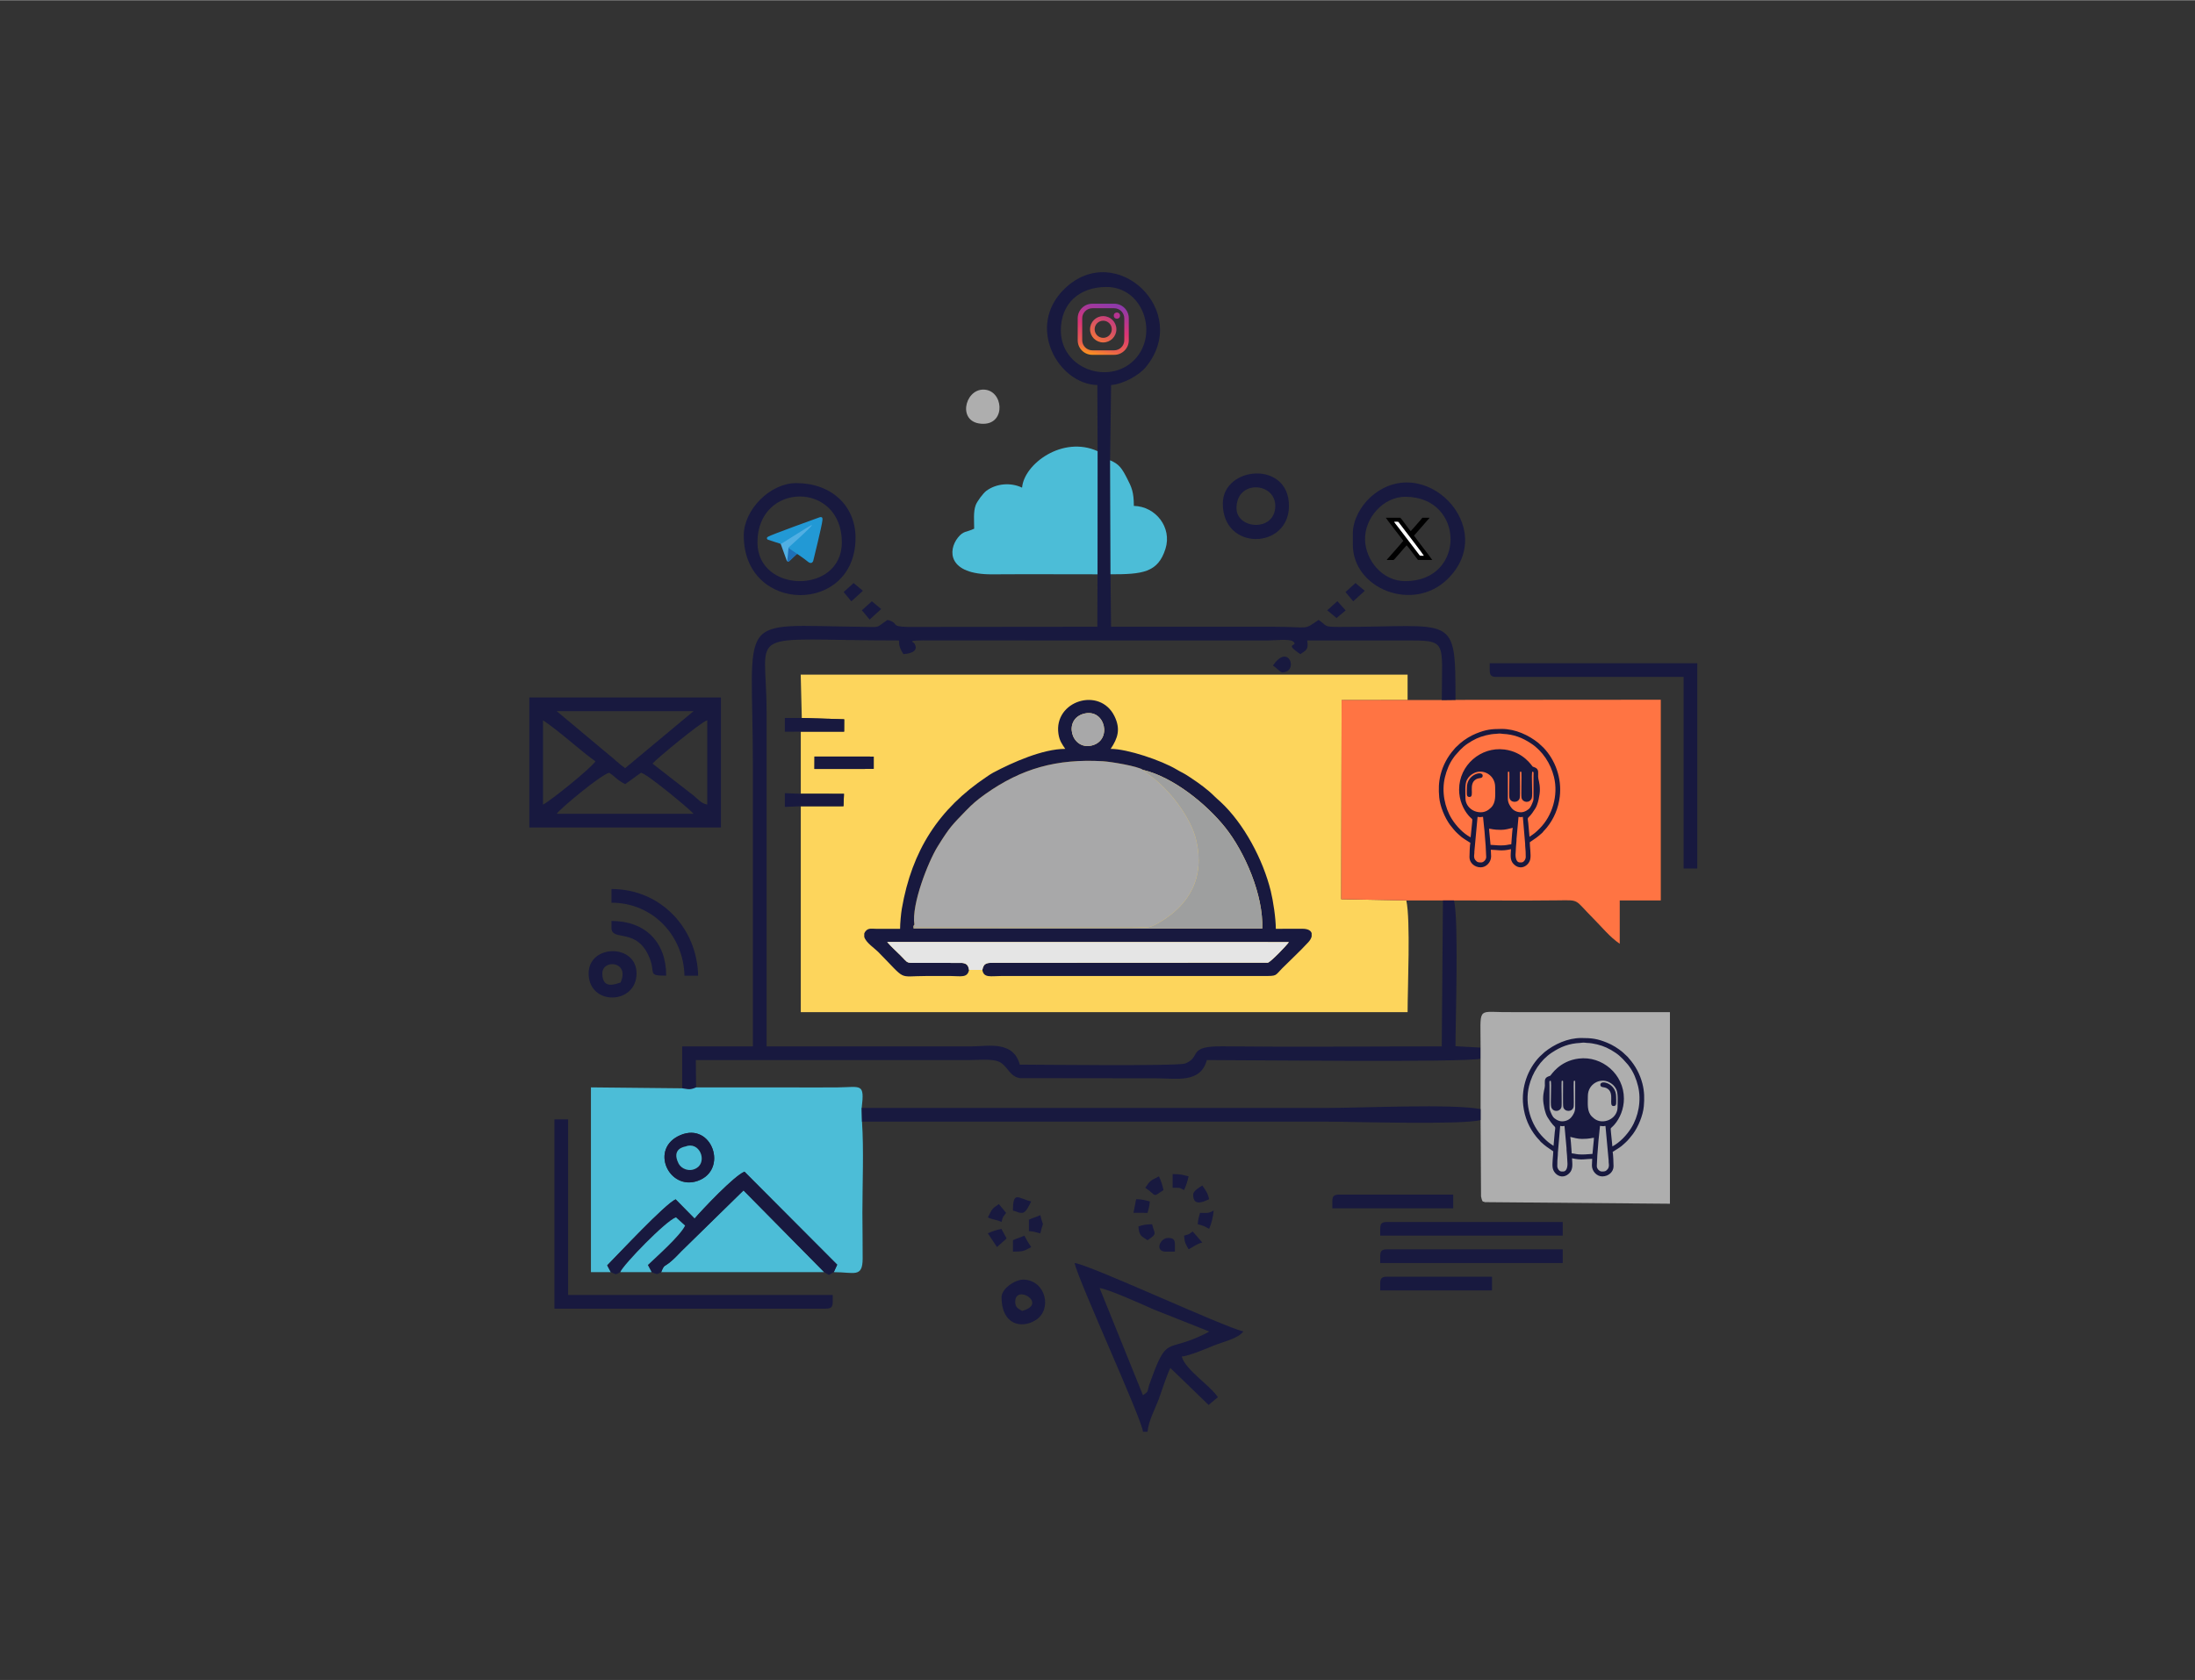 <?xml version="1.0" encoding="UTF-8"?>
<!DOCTYPE svg PUBLIC "-//W3C//DTD SVG 1.1//EN" "http://www.w3.org/Graphics/SVG/1.1/DTD/svg11.dtd">
<!-- Creator: CorelDRAW -->
<svg xmlns="http://www.w3.org/2000/svg" xml:space="preserve" width="3.013in" height="2.307in" version="1.1" style="shape-rendering:geometricPrecision; text-rendering:geometricPrecision; image-rendering:optimizeQuality; fill-rule:evenodd; clip-rule:evenodd"
viewBox="0 0 3013.33 2306.66"
 xmlns:xlink="http://www.w3.org/1999/xlink"
 xmlns:xodm="http://www.corel.com/coreldraw/odm/2003">
 <rect x="0" y="0" width="3013.33" height="2306.66" fill="#333333" stroke="none"/>
 <defs>
  <style type="text/css">
   <![CDATA[
    .fil0 {fill:none}
    .fil16 {fill:black}
    .fil3 {fill:#18193F}
    .fil4 {fill:#4CBDD7}
    .fil5 {fill:#AEAEAE}
    .fil14 {fill:#B63390}
    .fil1 {fill:#FDD55C}
    .fil9 {fill:#FEFEFE}
    .fil2 {fill:#FF7443}
    .fil17 {fill:white}
    .fil8 {fill:#9E9F9F}
    .fil6 {fill:#A8A8A9}
    .fil7 {fill:#E5E5E5}
    .fil11 {fill:#1E70B8;fill-rule:nonzero}
    .fil12 {fill:#2299D5;fill-rule:nonzero}
    .fil10 {fill:#51AFE3;fill-rule:nonzero}
    .fil13 {fill:url(#id0)}
    .fil15 {fill:url(#id1)}
   ]]>
  </style>
  <linearGradient id="id0" gradientUnits="userSpaceOnUse" x1="1504.9" y1="467.05" x2="1524.09" y2="436.65">
   <stop offset="0" style="stop-opacity:1; stop-color:#F0713E"/>
   <stop offset="1" style="stop-opacity:1; stop-color:#C53D7D"/>
  </linearGradient>
  <linearGradient id="id1" gradientUnits="userSpaceOnUse" x1="1502.16" y1="486.74" x2="1520.1" y2="416.71">
   <stop offset="0" style="stop-opacity:1; stop-color:#F98F21"/>
   <stop offset="0.149" style="stop-opacity:1; stop-color:#EA624B"/>
   <stop offset="0.522" style="stop-opacity:1; stop-color:#DB3575"/>
   <stop offset="1" style="stop-opacity:1; stop-color:#8E3AA9"/>
  </linearGradient>
 </defs>
 <g id="Layer_x0020_1">
  <rect class="fil0" x="522.41" y="399.9" width="1968.5" height="1506.86"/>
  <g id="_1775500848096">
   <path class="fil1" d="M1199.45 1038.71l0 16.81 -12.42 0.1 -68.98 0 0.09 -17.01 68.9 -0.02 12.42 0.12zm-98.74 -53.06l58.21 1.78 -0.08 16.99 -59.5 0 0 85.32 59.29 0.04 -0.7 17.02 -58.59 0.06 0 282.78 833.02 0c0,-34.49 4.21,-125.81 -1.74,-153.45l-89.35 -1.69 0.53 -273.38 90.56 -0.14 0 -34.83 3.13 0c-281.85,0 -563.7,0 -845.54,0l9.28 0 1.49 59.5z"/>
   <path class="fil2" d="M1930.63 1236.18l50.25 0 15.11 0c47.65,0 95.54,0.48 143.15,-0.1 30.26,-0.37 21.81,-1.49 47.66,24.37 12.11,12.11 23.19,26.11 36.8,35.23l0 -59.5 56.37 0 0 -275.59 -281.85 0.21 -18.79 0.23 -46.97 -0.06 -90.56 0.14 -0.53 273.38 89.35 1.69z"/>
   <path class="fil3" d="M1456.35 453.27c0,-36.54 25,-59.5 62.63,-59.5 51.04,0 72.3,66.09 37.88,100.52 -34.57,34.57 -100.52,12.2 -100.52,-41.02zm50.44 165.98l-0.09 169.11 -0.27 72.03 -260.16 0.25c-26.04,-0.64 -10.17,-4.9 -27.93,-9.65 -17.53,11.74 -7.3,9.77 -37.53,9.45 -173.76,-1.86 -147.24,-20.92 -147.24,190.98 0,128.4 0,256.8 0,385.19l-97.08 0 0 57.57c9.36,1.5 11.13,2.21 19.08,-1.2l-0.33 -37.58c125.3,0 250.57,0.19 375.83,0 14.7,-0.02 33.98,-2.43 43.16,3.82 10.09,6.86 12.07,18.53 25.96,21.02l187.68 0.22c26.59,0 60.25,7.33 68.89,-25.06 51.14,0 352.18,3.52 375.8,-1.83l0 -15.26 -34.44 -1.92c-0,-37.13 4.64,-174.59 -2.14,-200.2l-15.11 0 -1.59 200.43c-100.03,0 -200.64,1.04 -300.65,-0.05 -49.96,-0.54 -28.38,14.37 -51.59,23.56 -9.77,3.87 -207.17,1.54 -227.07,1.54 -8.91,-33.37 -44.09,-25.06 -65.76,-25.05l-281.85 0 0 -460.35c0,-116.8 -35.14,-97.08 181.63,-97.08 1.25,2.65 -1.88,6.63 6.26,18.79 23.63,-1.96 15.6,-13.2 15.62,-13.49 0.28,-3.46 -18.21,-5.81 24.99,-5.35l225.58 0.05 18.92 0 215.96 -0c8.68,-0.03 29.39,-2.54 33.99,1.55 8.25,7.32 -14.74,0.78 9.85,17.24 7.06,-4.73 9.85,-5.73 9.99,-13.26l-0.6 -5.53c43.84,0 87.69,0.06 131.53,-0 62.14,-0.09 53.24,-1.05 53.24,81.87l18.79 -0.23c0,-120.4 -0.7,-99.98 -159.93,-100.2 -22.01,-0.03 -15.5,-1.26 -27.96,-9.61 -21.8,14.59 -9.92,9.4 -62.63,9.39l-222.35 0 -0.74 -72.03 -0.54 -156.58 1.35 -103.34c17.46,-1.46 38.68,-13.72 47.52,-24.44 63.54,-77 -40.93,-175.48 -111.15,-108.02 -54.03,51.91 -8.9,131.26 44.77,132.46l0.34 90.82z"/>
   <path class="fil4" d="M934.35 1558.34c43.29,-18.02 65.76,47.82 23.73,62.85 -39.98,14.3 -67.16,-44.78 -23.73,-62.85zm-95.75 188.3l-5.01 -9.35c15.75,-15.89 79.42,-84.15 93.92,-90.64l26.02 26.41c11.14,-12.91 54.44,-58.8 68.5,-64.39l127.29 127.72 -4.67 10.24c27.91,0 39.43,8.17 39.62,-18.43 0.15,-20.79 -0.36,-42.09 -0.36,-62.99 0,-40.06 2.05,-85.95 -0.53,-125.27l-0.43 -18.79c4.16,-34.88 -0.83,-28.52 -33.46,-28.21 -21.9,0.21 -43.89,0.03 -65.79,0.03 -42.7,0 -85.41,0 -128.11,0 -7.96,3.41 -9.72,2.7 -19.08,1.2l-125.26 -1.26 0 253.72 27.37 0z"/>
   <path class="fil5" d="M2032.57 1438.3l0 15.26 0 69.2 0 15 0.62 104.91c2.3,11.16 3.62,5.34 4.69,7.84l254.62 2.18 0 -263.06 -228.67 -0.06c-36.19,-0.5 -31.26,-6.14 -31.26,48.73z"/>
   <path class="fil4" d="M1506.71 788.35l0.09 -169.11c-48.09,-21.74 -100.97,17.53 -103.68,50.11 -15.61,-7.49 -35.3,-5.76 -48.95,4.28 -4.41,3.24 -12.74,14.42 -14.72,19.73 -3.43,9.15 -2.09,21.07 -2.09,32.36 -10.67,5.12 -14.62,2.59 -22.28,12.18 -14.08,17.64 -13.99,50.93 47.29,50.5 48.08,-0.34 96.26,-0.04 144.35,-0.04z"/>
   <path class="fil3" d="M836.28 1060.81c9.89,6.62 9.5,9.08 21.92,15.66 7.72,-5.17 14.66,-10.8 21.93,-15.66 10.04,2.68 68.93,52.15 72.03,56.37l-187.9 0c4.65,-6.95 60,-53.16 72.03,-56.37zm134.66 -72.03l0 115.87c-9.73,-2.6 -11.13,-6.38 -18.81,-12.5l-56.35 -43.86c3.58,-4.89 66.32,-57.14 75.16,-59.5zm-225.48 115.87l0 -115.87c23.31,15.61 55.54,45.33 72.03,56.37 -6.58,9.83 -60.71,53.51 -72.03,59.5zm18.79 -128.4l187.9 0 -93.95 78.29c-7.3,-4.89 -14.31,-12.04 -22.33,-18.38l-71.62 -59.91zm-37.58 159.72l263.06 0 0 -178.5 -263.06 0 0 178.5z"/>
   <path class="fil3" d="M1183.37 1539.95c141.1,0 282.2,0 423.3,0 70.98,0 141.97,0 212.95,0 38.49,0 187.34,4.76 212.95,-2.19l0 -15c-37.75,-7.52 -162.83,-1.61 -209.82,-1.61 -70.98,0 -141.96,0 -212.95,0 -142.29,0 -284.58,0 -426.87,0l0.43 18.79z"/>
   <path class="fil4" d="M907.67 1746.64l223.79 0 -110.77 -112.25 -85.02 83.24c-5.25,5.28 -8.56,9.11 -14.2,13.97 -9.94,8.57 -9.26,3.7 -13.8,15.04z"/>
   <path class="fil3" d="M1509.59 1768.56c11.24,0.94 60.79,23.32 74.09,29.26l76.23 30.25c-3.39,2.35 -0.41,0.61 -5.99,3.4 -54.14,27.04 -51.01,-0.76 -75.67,68.38 -4.22,11.81 -0.07,9.25 -9.15,15.9l-59.5 -147.19zm59.5 197.3l6.26 0c1.23,-14.82 10.69,-32.13 15.19,-44.31 5.03,-13.61 10.42,-31.48 16.13,-43.37l52.52 50.82 12.76 -10.65c-10.91,-16.49 -44.73,-37.5 -49.63,-55.84 10.6,-0.88 35.27,-11.56 44.3,-15.2 12.87,-5.21 33.11,-9.48 40.26,-19.24 -28.12,-6.56 -212.09,-92.31 -231.74,-93.95 6.24,26.78 92.47,213.93 93.95,231.74z"/>
   <path class="fil3" d="M761.13 1796.74l372.67 0c7.22,0 9.39,-2.18 9.39,-9.39l0 -9.39 -363.27 0 0 -241.14 -18.79 0 0 259.93z"/>
   <path class="fil3" d="M2045.1 919.88c0,7.22 2.18,9.4 9.39,9.4l256.8 0 0 263.06 18.79 0 0 -281.85 -284.98 0 0 9.39z"/>
   <path class="fil3" d="M838.6 1746.64c8.54,3.42 4.98,3.99 12.92,0 4.31,-10.46 62.81,-70.72 76.45,-75.25l12.54 11.33c-6.79,14.06 -39.3,42.77 -51.11,54.1l5.18 9.82c8.1,3.05 5.9,3.79 13.09,0 4.55,-11.34 3.86,-6.47 13.8,-15.04 5.64,-4.86 8.95,-8.69 14.2,-13.97l85.02 -83.24 110.77 112.25c9.76,5.48 3.82,4.46 13.19,0l4.67 -10.24 -127.29 -127.72c-14.06,5.59 -57.36,51.48 -68.5,64.39l-26.02 -26.41c-14.5,6.48 -78.17,74.75 -93.92,90.64l5.01 9.35z"/>
   <path class="fil3" d="M1929.23 681.88c82.11,0 83.54,115.87 0,115.87 -31.38,0 -54.45,-28.37 -55.27,-56.72 -0.85,-29.52 24.7,-59.15 55.27,-59.15zm-72.03 50.11l0 15.66c0,60.57 82.15,93.23 129.33,47.91 73.8,-70.91 -33.58,-179.33 -106.01,-112.28 -10.88,10.08 -23.31,29.2 -23.31,48.71z"/>
   <path class="fil3" d="M1039.84 744.51c0,-83.61 115.87,-84.41 115.87,0 0,71.43 -115.87,70.48 -115.87,0zm-18.79 -9.39c0,108.15 153.45,108.92 153.45,3.13 0,-44.13 -33.27,-75.16 -81.43,-75.16 -35.69,0 -72.03,36.33 -72.03,72.03z"/>
   <path class="fil4" d="M1524.5 788.35c43.38,0 65.13,-2.02 75.5,-35.07 9.22,-29.41 -13.57,-58.21 -43.44,-58.87 0,-18.91 -3.02,-25.63 -9.26,-37.72 -7.34,-14.23 -10.98,-19.65 -23.35,-24.92l0.54 156.58z"/>
   <path class="fil3" d="M1894.78 1724.72l0 9.39 250.54 0 0 -18.79 -241.14 0c-7.22,0 -9.4,2.18 -9.4,9.39z"/>
   <path class="fil3" d="M1894.78 1687.14l0 9.39 250.54 0 0 -18.79 -241.14 0c-7.22,0 -9.4,2.18 -9.4,9.39z"/>
   <path class="fil3" d="M1697.49 697.54c0,-39.52 53.24,-35.75 53.24,-3.13 0,36.07 -53.24,32.41 -53.24,3.13zm-18.79 -6.26c0,65.83 90.82,62.85 90.82,3.13 0,-62.91 -90.82,-54.74 -90.82,-3.13z"/>
   <path class="fil3" d="M839.42 1239.31c56.86,0 98.99,45.31 100.21,100.21l18.79 0c-1.46,-65.87 -51.76,-119 -119,-119l0 18.79z"/>
   <path class="fil3" d="M1829.02 1649.56l0 9.39 165.98 0 0 -18.79 -156.58 0c-7.22,0 -9.4,2.18 -9.4,9.4z"/>
   <path class="fil3" d="M1894.78 1762.3l0 9.4 153.45 0 0 -18.79 -144.06 0c-7.22,0 -9.4,2.18 -9.4,9.39z"/>
   <path class="fil3" d="M940.77 1574.15c19.58,-7.83 30.69,20.43 15.47,29.59 -9.97,6 -21.05,0.82 -24.6,-6.16 -10.57,-20.78 8.49,-23.17 9.13,-23.43zm-6.42 -15.8c-43.43,18.07 -16.25,77.16 23.73,62.85 42.03,-15.03 19.56,-80.87 -23.73,-62.85z"/>
   <path class="fil3" d="M851.94 1348.92c-5.05,1.21 -25.06,11.06 -25.06,-12.52 0,-19.89 38.26,-17.04 25.06,12.52zm-43.85 -12.52c0,44.98 65.77,43.26 65.77,0 0,-41.26 -65.77,-40.21 -65.77,0z"/>
   <path class="fil3" d="M1393.72 1787.35c0,-25.16 45.65,2.85 9.4,12.53 -4.87,-3.26 -9.4,-4.15 -9.4,-12.53zm-18.79 -6.26c0,37.23 26.84,44.07 46.99,31.33 22.85,-14.44 13.91,-54.02 -16.04,-55.52 -12.07,-0.61 -30.95,12.35 -30.95,24.19z"/>
   <path class="fil4" d="M851.52 1746.64l43.05 0 -5.18 -9.82c11.82,-11.33 44.32,-40.04 51.11,-54.1l-12.54 -11.33c-13.64,4.53 -72.14,64.79 -76.45,75.25z"/>
   <path class="fil5" d="M2152.5 1499.27c-14.06,6.94 -20.23,18.65 -11.41,35.26 6.18,11.65 22.14,17.21 36.76,9.98 24.45,-12.08 9.44,-62.42 -25.35,-45.24z"/>
   <path class="fil3" d="M839.42 1273.76c0,20.06 36.5,-2.26 53.23,43.85 6.83,18.82 -3.64,21.91 21.93,21.91 0,-46.31 -28.84,-75.16 -75.16,-75.16l0 9.39z"/>
   <path class="fil5" d="M1349.87 581.67c31.76,0 27.61,-46.97 0,-46.97 -26.19,0 -36.31,46.97 0,46.97z"/>
   <polygon class="fil3" points="1099.34,1004.42 1158.85,1004.42 1158.93,987.43 1100.72,985.65 1077.42,985.65 1077.42,1004.44 "/>
   <polygon class="fil3" points="1099.34,1106.85 1157.93,1106.8 1158.63,1089.78 1099.34,1089.74 1077.43,1088.87 1077.42,1107.78 "/>
   <polygon class="fil3" points="1118.05,1055.62 1187.03,1055.62 1199.45,1055.52 1199.45,1038.71 1187.03,1038.59 1118.13,1038.61 "/>
   <path class="fil4" d="M940.77 1574.15c-0.64,0.26 -19.7,2.65 -9.13,23.43 3.55,6.98 14.63,12.16 24.6,6.16 15.22,-9.16 4.11,-37.42 -15.47,-29.59z"/>
   <path class="fil3" d="M1390.59 1662.08c8.4,2.01 5.9,3.13 12.53,3.13 5.67,0 10.27,-11.4 12.52,-15.66 -17.57,-4.09 -25.05,-15.37 -25.05,12.52z"/>
   <path class="fil3" d="M1390.59 1702.8l0 15.66c15.23,0 15.29,-1.09 25.05,-6.26 -4.17,-6.23 -5.7,-8.67 -9.39,-15.66 -5.61,2.7 -10.12,3.52 -15.66,6.26z"/>
   <path class="fil3" d="M1572.22 1630.77c16.57,11.09 9.02,13.87 25.06,3.13 -1.77,-7.59 -3.28,-12.56 -6.26,-18.79 -11.24,5.94 -11.61,4.94 -18.79,15.66z"/>
   <path class="fil3" d="M1609.8 1630.77c12.31,0.28 7.34,-0.86 15.66,3.13 2.99,-6.22 4.49,-11.2 6.26,-18.79 -9.21,-2.15 -9.56,-3.13 -21.92,-3.13l0 18.79z"/>
   <path class="fil3" d="M1747.59 913.62c3.49,2.33 10.54,9.39 12.53,9.39 23.43,0 9.09,-41.68 -12.53,-9.39z"/>
   <path class="fil3" d="M1412.51 1674.61l0 15.66c8.46,0.7 8.52,1.47 15.66,3.13 4.81,-20.08 4.43,-6.06 0,-25.06 -5.61,2.7 -10.12,3.52 -15.66,6.26z"/>
   <path class="fil3" d="M1647.38 1665.22c-1.67,7.14 -2.43,7.2 -3.13,15.66 8.23,1.92 9.2,2.85 15.66,6.26 2.86,-5.96 5.57,-16.72 6.26,-25.06 -8.71,4.18 -6.07,3.13 -18.79,3.13z"/>
   <path class="fil3" d="M1356.14 1693.4c4.24,6.33 8.29,12.46 12.53,18.79l13.22 -11.83 -7.13 -13.13c-7.29,1.65 -12.55,3.16 -18.62,6.17z"/>
   <path class="fil3" d="M1562.83 1684c1.08,12.94 3.95,13.05 12.53,18.79 14.33,-9.59 9.41,-8.42 6.26,-21.92 -8.36,0.19 -12.52,0.7 -18.79,3.13z"/>
   <path class="fil3" d="M1600.41 1718.45l12.53 0 0 -9.39c0,-7.22 -2.18,-9.39 -9.39,-9.39 -11.22,0 -18.72,18.79 -3.13,18.79z"/>
   <path class="fil3" d="M1556.09 1665.11l19.26 0.11c1.66,-7.14 2.43,-7.2 3.13,-15.66 -7.37,-1.72 -9.25,-2.92 -18.79,-3.13l-3.61 18.69z"/>
   <path class="fil3" d="M1637.99 1640.16c0,16.09 12.96,10.57 21.92,6.26 -2.23,-9.57 -4.87,-12.04 -9.4,-18.79 -3.53,2.36 -12.52,7.35 -12.52,12.52z"/>
   <path class="fil3" d="M1356.14 1671.48c7.36,3.53 11.43,2.73 18.79,6.26 2.47,-9.27 1.28,-5.08 6.26,-12.53l-9.93 -12.04c-10.19,6.7 -9.18,7.07 -15.13,18.31z"/>
   <path class="fil3" d="M1625.46 1696.53c0.89,10.64 2.39,11.46 6.26,18.79 7.44,-3.94 10.67,-7.23 18.79,-9.39l-13.11 -15.11c-7.06,4.57 -2.6,2.95 -11.94,5.72z"/>
   <polygon class="fil3" points="1847.11,812.71 1857.74,825.45 1873.57,810.99 1860.81,800.35 "/>
   <polygon class="fil3" points="1158.15,812.71 1168.77,825.45 1184.61,810.99 1171.85,800.35 "/>
   <polygon class="fil3" points="1183.2,837.76 1193.83,850.5 1209.66,836.04 1196.91,825.4 "/>
   <polygon class="fil3" points="1822.06,837.76 1834.8,848.39 1847.32,837.93 1835.98,825.24 "/>
   <g>
    <path class="fil3" d="M2088.61 1184.02l-1.98 0c-6.54,0 -6.45,-10.44 -5.83,-14.94 0.28,-2.03 0.08,-4.83 0.4,-7.13 0.23,-1.69 0.35,-4.86 0.57,-6.55 0.17,-1.25 0.05,-2.22 0.11,-3.46l2.77 -30.49c5.82,0.48 0.12,0.48 5.94,0l3.15 36.85c0.1,1.32 -0.05,2.48 0.13,3.83 0.54,3.99 0.69,9.68 0.69,14.36 0,3.38 -2.68,7.52 -5.94,7.52zm-60.19 -62.56c3.64,0 -0.11,0.83 7.51,-0.07l1.31 13.02c1.06,8.17 1.5,19.38 2.32,26.98l0.73 15.11c0,4.24 -4.02,7.52 -6.73,7.52 -3.69,0 -5.43,0.11 -8.21,-3.27 -1.44,-1.74 -2.02,-4.46 -1.52,-7.65 0.25,-1.61 0.2,-2.41 0.22,-4.14l4.37 -47.5zm46.33 37.62c-4.93,0.41 -6.3,1.58 -14.26,1.58 -6.1,0 -11.29,-0.79 -14.25,-0.79l-1.02 -10.86c-0.24,-1.61 -0.43,-4.09 -0.54,-5.41 -0.18,-2.3 -0.43,-3.75 -0.43,-5.91 2.78,0.06 5.72,1.58 16.23,1.58 3.2,0 5.74,-0.39 8.55,-0.96l7.69 -1.81c-0.58,2.5 -1.28,13.09 -1.56,16.65l-0.42 5.92zm13.46 -43.95c-5.75,0 -10.1,-2.26 -12.95,-5.66 -2.52,-3 -5.26,-7.61 -5.26,-12.95l0 -36.03c0,-1.11 0.17,-0.73 0.79,-1.19 1.41,0.37 1.04,0.03 1.22,1.55 0.37,3.06 -0.52,31.36 0.11,34.33 1.59,7.47 12.22,7.33 14.14,0.57 0.83,-2.94 0.19,-27.59 0.32,-34.12 0.05,-2.04 -0.28,-1.52 0.83,-2.34 1.41,0.37 1.04,0.03 1.22,1.55 0.38,3.06 -0.52,31.36 0.11,34.33 1.46,6.89 11.41,7.99 14.08,0.52 1.62,-4.54 -0.91,-32.78 0.82,-36.4 2.39,0.56 1.58,0.92 1.58,7.52l0.01 28.12c0.02,4.03 -0.48,4.72 -1.59,7.52 -0.86,2.17 -1.91,4.59 -3.16,6.35 -2.02,2.84 -7.41,6.32 -12.28,6.32zm-55.44 0c-11.74,0 -20.98,-8.73 -20.98,-19.4 0,-7.83 -1.05,-19.11 1.96,-24.96 2.3,-4.46 5.56,-7.33 9.91,-9.5 12.46,-6.19 28.91,2.75 28.91,19.02 0,10.91 1.53,21.31 -5.64,28.41 -3.84,3.8 -8.17,6.43 -14.16,6.43zm-29.7 -31.28c0,14.36 5.57,26.99 12.79,35.52 5.82,6.88 5.7,2.87 5.04,10.42l-1.99 19.79c-10.24,-5.42 -19.66,-15.44 -25.81,-25.26 -9.84,-15.7 -14.28,-37.66 -9.43,-57.5 2.3,-9.39 6.09,-18.92 11.77,-26.64 0.76,-1.04 1.2,-1.78 2,-2.75l6.93 -7.73c3.26,-3.26 6.36,-6.14 10.28,-8.73 4.17,-2.77 7.52,-4.83 12.33,-7.07 7.26,-3.39 18.23,-6.25 26.8,-6.46 2.02,-0.05 2.46,-0.43 4.74,-0.43 2.16,0 2.58,0.34 4.36,0.43 15.26,0.74 26.73,5.05 39.28,13.38 15.7,10.43 26.57,27.41 31.13,45.69 6.33,25.43 -2.32,53.62 -19.63,70.9 -5.83,5.82 -7.16,6.83 -13.96,11.39l-1.69 -18.9c-0.13,-0.99 -0.47,-3.59 -0.6,-4.6 -0.45,-3.42 1.46,-2.58 6.26,-9.37 1.42,-2.01 2.68,-4 4.12,-6.17 3.59,-5.43 6.17,-18.53 6.17,-25.51 0,-9.78 -2.4,-14.15 -2.39,-18.2 0,-2.05 0.2,-5.19 -0.02,-7.11 -0.62,-5.34 -6.57,-5.87 -7.39,-6.46 -1.19,-0.85 -12.33,-20.23 -39,-23.56 -32.22,-4.02 -62.06,21.5 -62.06,54.94zm15.44 73.25c-0.74,3.19 -1.19,15.63 -1.19,19.8 0,7.37 6.64,13.85 15.44,13.85 7.69,0 14.26,-7.17 14.26,-15.04 0,-3.6 -0.4,-5.57 -0.4,-9.11 8.85,0 14.23,2.35 27.72,-0.8 -0.35,7.42 -1.81,14.86 3.46,20.3 9.6,9.93 21.32,2.32 23.04,-6.88 1.1,-5.9 -0.75,-17.08 -0.75,-22.93 7.18,-4.81 10.63,-7.02 17.13,-12.96 0.99,-0.9 1.05,-1.39 1.97,-2.39 1.61,-1.74 2.57,-2.64 4.14,-4.57 9.89,-12.22 16.05,-26.47 17.98,-43 2.89,-24.8 -5.92,-49.83 -22.5,-67.06l-4.52 -4.19c-0.9,-0.72 -1.36,-1.37 -2.26,-2.1 -13.33,-10.77 -31.66,-19.34 -50.35,-19.34 -14.74,0 -21.86,1 -34.96,6.22 -7.95,3.17 -15.9,8.19 -21.94,13.3l-6.76 6.31c-0.96,0.98 -1.13,1.42 -1.98,2.38 -8.66,9.73 -15.02,21.55 -18.31,34.35 -2.75,10.67 -2.91,20.63 -1.94,31.25 1.14,12.57 7.55,27.88 14.78,37.88 1.95,2.7 8.09,10.1 10.13,11.65 0.98,0.74 1.35,1.16 2.27,2.08 4.55,4.61 11.07,7.99 15.54,10.98z"/>
    <path class="fil3" d="M2013.78 1081.07c0,8.28 -1.33,13.06 3.57,13.06 7.74,0 -2.44,-18.11 9.22,-24.43 4.12,-2.23 8.57,-0.6 8.88,-4.52 0.61,-7.79 -21.67,-2.7 -21.67,15.89z"/>
   </g>
   <path class="fil6" d="M1255.27 1269.5l0.79 3.3 298.69 0c19.78,-0 20.53,2.88 35.24,-5.48 42.97,-24.41 64.02,-62.5 52.34,-113.2 -7.2,-31.26 -35.11,-67.77 -61.2,-87.64 -4.09,-3.11 -7.79,-5.53 -11.99,-9.58 -6.94,-5.07 -44.26,-11.26 -55.15,-11.87 -63.41,-3.6 -111.52,9.83 -161.19,45.03 -10.84,7.68 -17.91,13.67 -27.11,23.26 -18.55,19.34 -21.49,21.43 -38.59,48.99 -12.48,20.12 -36.06,78.98 -31.83,107.19z"/>
   <path class="fil3" d="M1255.27 1269.5c-4.23,-28.21 19.35,-87.07 31.83,-107.19 17.09,-27.56 20.04,-29.65 38.59,-48.99 9.2,-9.59 16.28,-15.58 27.11,-23.26 49.66,-35.2 97.78,-48.63 161.19,-45.03 10.89,0.62 48.22,6.8 55.15,11.87 42.15,10.11 87.55,47.41 112.81,79.07 26.99,33.83 52.55,92.9 50.9,138.84l-478.62 -0.2c-0.12,-4.02 -0.5,-2.7 1.04,-5.12zm545.38 11.7l0 4.46c-0.63,2.64 -2.26,5.41 -4.49,7.83 -11.35,12.34 -24.02,23.99 -36,35.97 -10.2,10.2 -6.33,10.55 -25.49,10.5l-359.87 -0c-14.52,0 -24.44,3.13 -26.19,-8.39 1.81,-10.27 7.19,-9.74 17.78,-9.68l374.07 -0.2c3.98,-0.93 26.1,-23.96 28.92,-28.3l-551.41 -0.11c5.46,6.42 12.15,12.39 18.31,18.48 11.91,11.78 6.07,10.16 28.17,10.15l56.37 0.11c6.69,0.77 8.47,3.59 9.46,9.56 -2.04,11.51 -11.7,8.4 -25.05,8.39 -11.2,0 -22.39,0 -33.59,0 -40.52,0 -25.78,7.65 -66.26,-33.3 -4.65,-4.7 -16.75,-12.58 -18.91,-20.46l0 -4.58c0.41,-1.33 1.21,-2.65 2.5,-3.94 3.68,-3.68 7.33,-2.57 14.29,-2.51 10.79,0.09 21.61,0.01 32.4,0.01 0,-7.29 1.25,-21 2.39,-27.6 13.81,-80.13 50.85,-137.31 116.37,-181.12 2.94,-1.96 5.28,-3.74 8.79,-5.61 27.17,-14.44 68.55,-32.78 99.17,-32.78 -4.46,-6.66 -7.94,-11.24 -9.33,-20.67 -6.65,-45.27 56.85,-65.29 76.95,-24.17 8.61,17.62 4.61,30.11 -5.25,44.83 23.02,0 69.76,15.88 90.47,28.28 8.78,5.26 7.33,3.33 18.93,11.06 11.92,7.95 23.58,16.17 33.64,26.33 2.91,2.94 4.56,4.1 7.54,6.86 32.32,29.88 58.63,79.59 69.2,122.72 3.3,13.44 6.93,37.17 6.93,51.85 12.02,0 24.04,0.06 36.05,-0.06 8.18,-0.08 12.09,2.52 13.13,6.07zm-311.96 -301.6c28.97,-6.84 38.55,37.19 9.93,43.88 -28.37,6.63 -39.58,-36.88 -9.93,-43.88z"/>
   <path class="fil7" d="M1330.29 1331.57l18.33 0c1.81,-10.27 7.19,-9.74 17.78,-9.68l374.07 -0.2c3.98,-0.93 26.1,-23.96 28.92,-28.3l-551.41 -0.11c5.46,6.42 12.15,12.39 18.31,18.48 11.91,11.78 6.07,10.16 28.17,10.15l56.37 0.11c6.69,0.77 8.47,3.59 9.46,9.56z"/>
   <path class="fil8" d="M1255.27 1269.5c-1.54,2.41 -1.15,1.1 -1.04,5.12l478.62 0.2c1.65,-45.94 -23.91,-105.02 -50.9,-138.84 -25.26,-31.66 -70.67,-68.96 -112.81,-79.07 4.2,4.05 7.9,6.47 11.99,9.58 26.09,19.87 54,56.38 61.2,87.64 11.68,50.7 -9.37,88.79 -52.34,113.2 -14.71,8.35 -15.46,5.47 -35.24,5.48l-298.69 0 -0.79 -3.3z"/>
   <path class="fil6" d="M1488.69 979.6c-29.65,7 -18.43,50.52 9.93,43.88 28.61,-6.69 19.04,-50.72 -9.93,-43.88z"/>
   <g>
    <path class="fil3" d="M2143.81 1608.44l1.98 0c6.54,0 6.44,-10.44 5.83,-14.94 -0.28,-2.03 -0.08,-4.83 -0.4,-7.13 -0.23,-1.69 -0.35,-4.86 -0.57,-6.55 -0.17,-1.25 -0.05,-2.23 -0.11,-3.46l-2.77 -30.49c-5.82,0.48 -0.11,0.48 -5.94,0l-3.15 36.85c-0.1,1.32 0.05,2.48 -0.13,3.83 -0.54,4 -0.69,9.68 -0.69,14.37 0,3.38 2.68,7.52 5.94,7.52zm60.19 -62.56c-3.64,0 0.11,0.83 -7.51,-0.07l-1.32 13.02c-1.06,8.17 -1.5,19.38 -2.31,26.98l-0.73 15.11c0,4.24 4.02,7.52 6.73,7.52 3.69,0 5.43,0.1 8.22,-3.27 1.44,-1.74 2.01,-4.46 1.52,-7.65 -0.25,-1.61 -0.2,-2.41 -0.22,-4.14l-4.37 -47.5zm-46.33 37.61c4.93,0.41 6.3,1.59 14.25,1.59 6.11,0 11.3,-0.8 14.26,-0.8l1.02 -10.86c0.23,-1.61 0.43,-4.09 0.54,-5.41 0.18,-2.29 0.43,-3.74 0.43,-5.91 -2.78,0.06 -5.72,1.59 -16.24,1.59 -3.2,0 -5.73,-0.39 -8.55,-0.96l-7.69 -1.81c0.58,2.5 1.28,13.09 1.56,16.65l0.42 5.92zm-13.46 -43.95c5.75,0 10.1,-2.26 12.95,-5.66 2.52,-3 5.26,-7.61 5.26,-12.95l0 -36.03c0,-1.12 -0.17,-0.74 -0.8,-1.19 -1.4,0.37 -1.03,0.03 -1.22,1.55 -0.37,3.05 0.52,31.36 -0.11,34.33 -1.59,7.47 -12.22,7.33 -14.14,0.57 -0.83,-2.94 -0.19,-27.59 -0.33,-34.13 -0.04,-2.04 0.29,-1.52 -0.83,-2.33 -1.41,0.37 -1.04,0.03 -1.22,1.55 -0.37,3.05 0.52,31.36 -0.11,34.33 -1.46,6.89 -11.41,7.99 -14.08,0.51 -1.62,-4.53 0.92,-32.78 -0.82,-36.4 -2.39,0.56 -1.58,0.92 -1.58,7.52l-0.01 28.12c-0.02,4.03 0.47,4.72 1.59,7.52 0.86,2.17 1.91,4.59 3.16,6.35 2.02,2.84 7.41,6.32 12.28,6.32zm55.43 0c11.74,0 20.99,-8.73 20.99,-19.4 0,-7.83 1.05,-19.11 -1.97,-24.96 -2.3,-4.46 -5.56,-7.34 -9.9,-9.5 -12.46,-6.19 -28.91,2.75 -28.91,19.01 0,10.91 -1.53,21.31 5.64,28.41 3.84,3.8 8.17,6.43 14.16,6.43zm29.7 -31.28c0,14.36 -5.57,26.99 -12.79,35.52 -5.82,6.88 -5.7,2.87 -5.04,10.42l1.99 19.79c10.24,-5.42 19.65,-15.44 25.81,-25.26 9.84,-15.7 14.28,-37.66 9.43,-57.5 -2.3,-9.39 -6.09,-18.92 -11.77,-26.64 -0.76,-1.04 -1.2,-1.78 -2,-2.75l-6.93 -7.72c-3.27,-3.27 -6.36,-6.14 -10.28,-8.73 -4.17,-2.77 -7.52,-4.83 -12.33,-7.07 -7.26,-3.39 -18.23,-6.26 -26.8,-6.46 -2.02,-0.05 -2.47,-0.43 -4.74,-0.43 -2.15,0 -2.58,0.34 -4.35,0.43 -15.26,0.74 -26.73,5.05 -39.28,13.38 -15.7,10.43 -26.57,27.41 -31.13,45.69 -6.33,25.43 2.32,53.63 19.62,70.9 5.83,5.82 7.16,6.83 13.96,11.39l1.69 -18.9c0.13,-0.99 0.47,-3.59 0.6,-4.6 0.45,-3.41 -1.46,-2.57 -6.26,-9.36 -1.43,-2.01 -2.68,-4 -4.12,-6.18 -3.59,-5.42 -6.17,-18.53 -6.17,-25.5 0,-9.79 2.4,-14.15 2.39,-18.2 -0,-2.05 -0.2,-5.19 0.02,-7.11 0.62,-5.34 6.57,-5.87 7.4,-6.46 1.19,-0.85 12.33,-20.24 39,-23.56 32.21,-4.02 62.06,21.5 62.06,54.93zm-15.44 73.25c0.74,3.19 1.19,15.63 1.19,19.8 0,7.37 -6.65,13.86 -15.44,13.86 -7.68,0 -14.25,-7.18 -14.25,-15.04 0,-3.6 0.4,-5.57 0.4,-9.11 -8.85,0 -14.23,2.35 -27.72,-0.79 0.35,7.42 1.81,14.86 -3.45,20.3 -9.61,9.93 -21.32,2.32 -23.04,-6.88 -1.1,-5.9 0.75,-17.08 0.75,-22.93 -7.18,-4.81 -10.63,-7.01 -17.13,-12.96 -0.99,-0.91 -1.05,-1.39 -1.97,-2.39 -1.61,-1.74 -2.57,-2.64 -4.14,-4.57 -9.89,-12.22 -16.06,-26.47 -17.98,-43 -2.89,-24.8 5.91,-49.83 22.5,-67.06l4.52 -4.19c0.9,-0.72 1.36,-1.37 2.26,-2.1 13.33,-10.77 31.66,-19.34 50.35,-19.34 14.74,0 21.86,1 34.96,6.22 7.96,3.17 15.9,8.19 21.94,13.3l6.76 6.31c0.96,0.98 1.13,1.42 1.98,2.38 8.67,9.73 15.02,21.55 18.31,34.35 2.75,10.67 2.91,20.63 1.94,31.25 -1.15,12.57 -7.55,27.88 -14.78,37.88 -1.96,2.7 -8.09,10.1 -10.13,11.65 -0.98,0.74 -1.36,1.15 -2.27,2.08 -4.55,4.61 -11.07,7.99 -15.55,10.98z"/>
    <path class="fil3" d="M2218.65 1505.49c0,8.28 1.33,13.07 -3.56,13.07 -7.74,0 2.44,-18.11 -9.22,-24.43 -4.12,-2.23 -8.57,-0.6 -8.88,-4.52 -0.61,-7.79 21.67,-2.7 21.67,15.89z"/>
   </g>
   <path class="fil9" d="M1088.96 729.03c-6.13,1.06 -11.55,6.8 -10.29,14.2 1.06,6.21 6.83,11.62 14.44,10.29 6.06,-1.06 11.34,-6.84 10.14,-14.23 -0.99,-6.12 -6.87,-11.54 -14.3,-10.26l0 0z"/>
   <path class="fil10" d="M1071.42 745.66l8.37 23.19c0,0 1.05,2.17 2.17,2.17 1.13,0 17.81,-17.35 17.81,-17.35l18.55 -35.83 -46.6 21.84 -0.3 5.99 -0 0z"/>
   <path class="fil11" d="M1082.53 751.61l-1.61 17.09c0,0 -0.67,5.24 4.56,0 5.23,-5.24 10.25,-9.28 10.25,-9.28l-13.2 -7.81 0 0zm0 0l0 0 0 0z"/>
   <path class="fil12" d="M1071.57 746.48l-17.23 -5.61c0,0 -2.06,-0.84 -1.39,-2.73 0.14,-0.39 0.41,-0.72 1.24,-1.29 3.81,-2.66 70.67,-26.69 70.67,-26.69 0,0 1.89,-0.64 3,-0.21 0.56,0.17 0.99,0.63 1.11,1.21 0.1,0.43 0.15,0.86 0.15,1.3 0,0.08 -0,0.15 -0,0.23 -0.01,0.44 -0.06,0.85 -0.1,1.5 -0.41,6.57 -12.59,55.61 -12.59,55.61 0,0 -0.73,2.87 -3.34,2.97 -0.05,0 -0.1,0 -0.15,0 -1.24,0 -2.44,-0.49 -3.33,-1.35 -5.13,-4.41 -22.85,-16.31 -26.76,-18.94 -0.18,-0.12 -0.3,-0.31 -0.32,-0.53 -0.06,-0.28 0.25,-0.62 0.25,-0.62 0,0 30.85,-27.42 31.67,-30.3 0.06,-0.22 -0.18,-0.33 -0.5,-0.24 -2.05,0.76 -37.57,23.19 -41.49,25.66 -0.18,0.06 -0.36,0.08 -0.54,0.08 -0.11,0 -0.22,-0.01 -0.32,-0.03l0 0 0 -0.01z"/>
   <path class="fil13" d="M1514.52 440.1c6.5,0 11.77,5.27 11.77,11.77 0,6.5 -5.27,11.77 -11.77,11.77 -6.5,0 -11.77,-5.27 -11.77,-11.77 0,-6.5 5.27,-11.77 11.77,-11.77zm0 -6.31c9.98,0 18.08,8.09 18.08,18.08 0,9.98 -8.09,18.08 -18.08,18.08 -9.98,0 -18.08,-8.09 -18.08,-18.08 0,-9.98 8.09,-18.08 18.08,-18.08z"/>
   <circle class="fil14" cx="1533.3" cy="433.12" r="4.27"/>
   <path class="fil15" d="M1499.59 422.97l29.95 0c7.65,0 13.91,6.26 13.91,13.9l0 30c0,7.65 -6.26,13.91 -13.91,13.91l-29.95 0c-7.65,0 -13.91,-6.26 -13.91,-13.91l0 -30c0,-7.65 6.26,-13.9 13.91,-13.9zm-0.16 -6.2l30.27 0c10.96,0 19.93,8.97 19.93,19.93l0 30.33c0,10.96 -8.97,19.93 -19.93,19.93l-30.27 0c-10.96,0 -19.93,-8.97 -19.93,-19.93l0 -30.33c0,-10.96 8.97,-19.93 19.93,-19.93z"/>
   <path class="fil16" d="M1954.65 762.81c-5.98,0.05 -4.81,0.69 -7.73,-3.17l-28.41 -37.17c-0.88,-1.12 -4.28,-5.33 -4.58,-6.23 6.45,0.08 4.92,-0.99 8,3.11 1.55,2.07 3.08,4.04 4.69,6.14 2.11,2.76 27.46,35.86 28.03,37.33l0 0zm-13.41 -27.54c0.33,-0.56 0.06,-0.12 0.4,-0.54 0.04,-0.05 0.1,-0.11 0.14,-0.16l18.1 -20.69c0.62,-0.64 2.25,-2.47 2.6,-3.18l-9.82 0c-1.14,1.7 -3.41,4 -5.06,6.02l-8.11 9.28c-0.34,0.39 -0.62,0.59 -0.98,0.99l-1.88 2.17c-2.5,-2.64 -12.83,-17.72 -14.37,-18.46l-19.78 0c1.58,2.73 17.68,23.11 21.1,27.81 0.98,1.36 2.11,2.54 2.89,3.88l-5.61 6.57c-0.77,0.76 -0.8,0.95 -1.44,1.71l-14.42 16.36c-0.59,0.59 -0.87,0.88 -1.27,1.63l0.28 0c11.27,0 8.35,0.77 11.42,-2.31l6.69 -7.56c2.22,-2.57 7.04,-8.43 8.98,-10.25 0.78,0.54 12.69,16.31 13.85,17.91 0.28,0.39 0.72,1.01 0.97,1.31 0.66,0.8 0.42,0.61 1,0.9l19.35 0 -6.23 -8.46c-2.16,-2.84 -4.14,-5.41 -6.29,-8.24 -2.9,-3.83 -10.23,-13.22 -12.5,-16.69l-0 0z"/>
   <path class="fil17" d="M1954.65 762.81c-0.57,-1.47 -25.92,-34.57 -28.04,-37.33 -1.61,-2.1 -3.14,-4.07 -4.69,-6.14 -3.07,-4.1 -1.54,-3.03 -7.99,-3.11 0.3,0.9 3.7,5.11 4.58,6.23l28.41 37.17c2.91,3.87 1.74,3.22 7.72,3.17l0 0z"/>
  </g>
 </g>
</svg>
